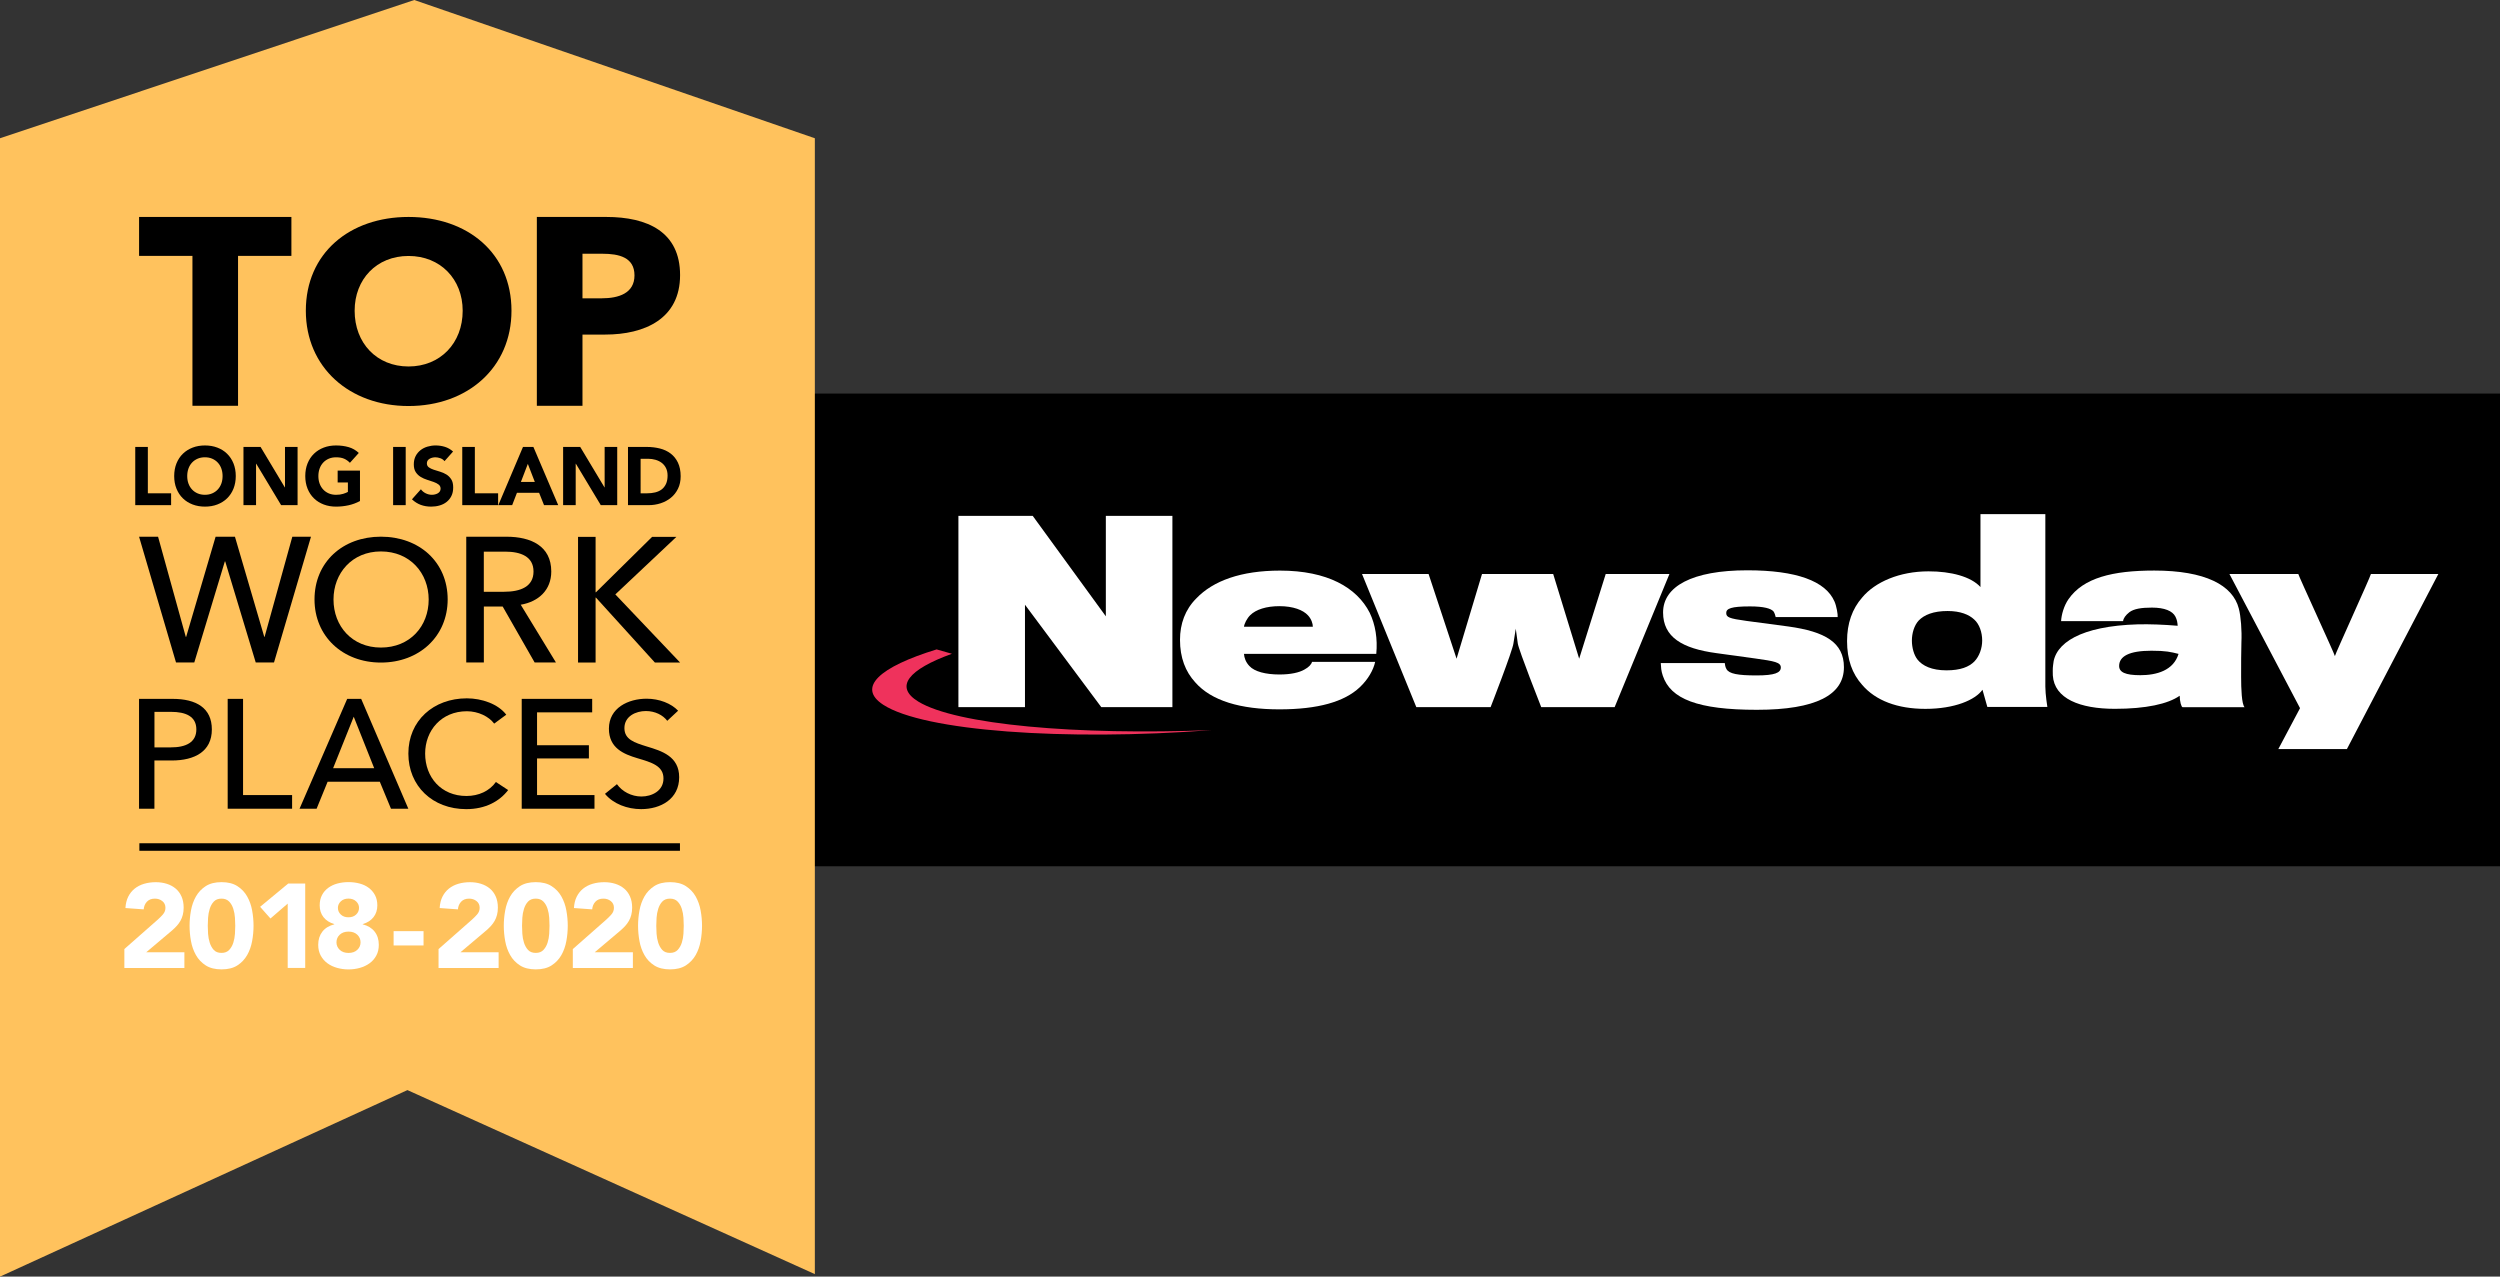 <?xml version="1.0" encoding="utf-8"?>
<!-- Generator: Adobe Illustrator 26.0.2, SVG Export Plug-In . SVG Version: 6.00 Build 0)  -->
<svg version="1.1" id="Layer_1" xmlns="http://www.w3.org/2000/svg" xmlns:xlink="http://www.w3.org/1999/xlink" x="0px" y="0px"
	 viewBox="0 0 608.09 310.52" style="enable-background:new 0 0 608.09 310.52;" xml:space="preserve">
<rect x="0" y="0" width="608.09" height="310.52" fill="#333333" stroke="none"/>
<style type="text/css">
	.st0{fill:#FFFFFF;}
	.st1{fill:#EF325C;}
	.st2{fill-rule:evenodd;clip-rule:evenodd;fill:#FFC25D;}
	.st3{fill-rule:evenodd;clip-rule:evenodd;}
</style>
<rect x="44.76" y="95.73" width="563.33" height="114.98"/>
<g>
	<g>
		<path class="st0" d="M267.87,172l-18.56-24.91V172h-16.19v-46.53h18.07l17.79,24.44v-24.44h16.19V172H267.87z"/>
		<path class="st0" d="M330.73,167.18c-3.75,3.53-10.15,5.36-19.53,5.36c-9.45,0-16.54-2.06-20.5-6.6
			c-2.36-2.59-3.68-5.95-3.68-10.31c0-3.89,1.25-7.36,3.96-10.07c4.1-4.3,10.91-6.77,20.36-6.77c11.54,0,18.7,4.12,21.82,10.25
			c1.39,2.89,1.95,6.36,1.6,10.01h-32.18c0.07,0.94,0.42,2,1.32,2.95c1.25,1.36,3.96,2.06,7.3,2.06c2.78,0,4.8-0.47,6.05-1.18
			c1.11-0.59,1.74-1.3,1.88-1.89h15.36C334.06,162.99,332.74,165.29,330.73,167.18z M318.15,149.68c-1.18-1.3-3.61-2.24-6.95-2.24
			c-3.2,0-5.7,0.82-7.09,2.18c-0.83,0.82-1.46,2.12-1.53,2.83h16.75C319.33,151.69,318.98,150.57,318.15,149.68z"/>
		<path class="st0" d="M392.74,172h-17.86c0,0-5.49-13.9-5.7-15.49c-0.07-0.59-0.49-3.59-0.49-3.59s-0.49,2.95-0.56,3.53
			c-0.14,1.65-5.56,15.55-5.56,15.55H344.5l-13.21-32.39h16.19l6.81,20.61l6.19-20.61h17.31l6.32,20.61l6.46-20.61h15.5L392.74,172z
			"/>
		<path class="st0" d="M427.32,172.65c-14.39,0-20.99-2.65-22.87-8.3c-0.42-1.24-0.42-2-0.49-3.06h15.57
			c0.07,0.41,0.07,0.88,0.42,1.47c0.63,1.12,2.71,1.53,7.3,1.53c4.45,0,5.91-0.65,5.91-1.94c0-1.24-1.53-1.53-6.19-2.18
			c-1.67-0.23-7.71-1.06-9.45-1.3c-8.34-1.12-13-3.89-13-9.9c0-6.3,7.02-10.25,20.5-10.25c11.88,0,19.04,2.59,21.2,7.6
			c0.49,1.12,0.83,3.12,0.77,3.77h-15.08c-0.07-0.35-0.28-1.06-0.56-1.41c-0.63-0.65-2.22-1.18-5.7-1.18
			c-4.59,0-5.77,0.53-5.77,1.59c0,1.06,0.7,1.36,4.93,1.94c1.81,0.24,8.34,1.12,10.22,1.36c8.9,1.24,13.48,3.89,13.48,9.9
			C448.52,169,441.78,172.65,427.32,172.65z"/>
		<path class="st0" d="M481.72,142.79v-17.73h15.78c0,0,0,32.51,0,41.94c0,1.94,0.49,4.95,0.49,4.95h-14.6l-1.18-4.18
			c-1.74,2.47-6.74,4.65-13.9,4.65c-6.74,0-12.09-2-15.36-5.83c-2.43-2.71-3.68-6.18-3.68-10.66c0-4.3,1.25-7.83,3.68-10.6
			c3.13-3.77,9.1-6.36,16.12-6.36C474.57,138.96,479.43,140.26,481.72,142.79z M466.71,150.92c-1.11,1.18-1.67,3.12-1.67,4.89
			c0,1.71,0.49,3.53,1.39,4.65c1.18,1.47,3.41,2.59,7.02,2.59c3.41,0,5.49-0.83,6.81-2.18c1.18-1.24,1.88-3.18,1.88-5.07
			c0-2-0.69-4.01-1.95-5.12c-1.25-1.18-3.34-2.06-6.46-2.06C470.26,148.62,468.03,149.56,466.71,150.92z"/>
		<path class="st0" d="M530.87,172c-0.28,0-0.69-1.41-0.69-2.77c-2.85,2-8.2,3.18-15.78,3.18c-8.48,0-14.73-2.47-15.08-8.13
			c0-0.41-0.07-1.65,0.07-2.53c0.35-5.3,6.67-9.48,20.64-9.89c2.99-0.06,6.19,0.06,9.66,0.35c-0.07-0.82-0.14-1.41-0.56-2.24
			c-0.7-1.36-2.64-2.18-5.7-2.18c-2.57,0-4.38,0.29-5.49,1.12c-0.9,0.71-1.46,1.47-1.53,2.18h-15.08c0.07-1.53,0.69-3.77,1.81-5.36
			c3.61-5.18,10.7-6.95,20.85-6.95c12.37,0,19.11,3.53,20.57,9.25c0.49,1.83,0.77,5.36,0.63,8.25c-0.07,1.88-0.07,5.48-0.07,8.31
			c0,3,0.14,6.65,0.83,7.42H530.87z M523.3,158.28c-5.42,0-7.85,1.36-7.85,3.71c0,1.53,1.53,2.24,5.14,2.24
			c3.96,0,8.06-1.12,9.31-5.18C528.02,158.58,526.84,158.28,523.3,158.28z"/>
		<path class="st0" d="M570.85,182.2h-16.68l5.28-9.95l-17.17-32.63h16.75c0.07,0.47,8.83,19.44,8.9,19.97
			c0.07-0.53,8.69-19.38,8.76-19.97h16.4L570.85,182.2z"/>
	</g>
	<g>
		<path class="st1" d="M223.36,170.65c-5.93-3.63-2.35-7.82,8.18-11.63l-3.72-1.06c-13.88,4.26-19.46,9.24-12.99,13.46
			c9.83,6.41,44.1,8.88,79.91,6.17C261.88,178.88,232.56,176.28,223.36,170.65z"/>
	</g>
</g>
<g>
	<path class="st2" d="M100.76,0L0,33.63v276.89l99.1-45.37l99.1,44.76V33.63L100.76,0z"/>
</g>
<path class="st3" d="M99.37,52.77c14.4,0,25.04,8.82,25.04,22.81c0,13.81-10.64,23.18-25.04,23.18c-14.34,0-24.98-9.37-24.98-23.18
	C74.39,61.58,85.03,52.77,99.37,52.77z"/>
<path class="st3" d="M135.22,161.13h-5.18l-7.77-13.6h-4.58v13.6h-4.28v-30.58h9.8c5.92,0,10.88,2.25,10.88,8.46
	c0,4.49-3.07,7.34-7.43,8.08L135.22,161.13z"/>
<polygon class="st3" points="143.24,181.27 143.24,184.48 130.63,184.48 130.63,193.39 144.6,193.39 144.6,196.71 126.9,196.71 
	126.9,169.99 144.04,169.99 144.04,173.27 130.63,173.27 130.63,181.27 "/>
<path class="st3" d="M92.65,161.16c-9.29,0-16.15-6.38-16.15-15.35c0-9.1,6.87-15.27,16.15-15.27c9.33,0,16.24,6.17,16.24,15.27
	C108.88,154.79,101.97,161.16,92.65,161.16z"/>
<polygon class="st3" points="99.32,196.71 95.1,196.71 92.38,190.14 79.69,190.14 77.01,196.71 72.86,196.71 84.45,169.99 
	87.85,169.99 "/>
<path class="st3" d="M113.55,169.86c3.66,0,7.62,1.38,9.59,3.98l-2.94,2.17c-1.28-1.74-3.89-3.01-6.64-3.01
	c-6.19,0-10.15,4.67-10.15,10.29c0,5.76,3.89,10.32,10.04,10.32c2.98,0,5.59-1.19,7.17-3.4l2.98,1.96
	c-2.08,2.72-5.51,4.64-10.19,4.64c-8.19,0-14.08-5.61-14.08-13.51C99.32,175.29,105.44,169.86,113.55,169.86z"/>
<polygon class="st3" points="33.83,52.77 70.88,52.77 70.88,62.24 57.9,62.24 57.9,98.7 46.81,98.7 46.81,62.24 33.83,62.24 "/>
<polygon class="st3" points="38.45,130.56 45.19,154.91 45.28,154.91 52.44,130.56 57.15,130.56 64.28,154.91 64.36,154.91 
	71.1,130.56 75.64,130.56 66.65,161.13 62.2,161.13 54.78,136.56 54.69,136.56 47.26,161.13 42.81,161.13 33.83,130.56 "/>
<polygon class="st3" points="71.05,193.39 71.05,196.71 55.38,196.71 55.38,169.99 59.12,169.99 59.12,193.39 "/>
<path class="st3" d="M33.83,169.99h8.15c5.78,0,9.55,2.23,9.55,7.44c0,5.36-4.19,7.55-9.74,7.55h-4.23v11.74h-3.74V169.99z"/>
<path class="st3" d="M155.06,184.43c-3.4-1.01-6.95-2.49-6.95-7.19c0-5.09,4.76-7.29,9.17-7.29c3.1,0,6,1.16,7.66,2.92l-2.64,2.46
	c-1.06-1.41-2.98-2.38-5.21-2.38c-2.42,0-5.21,1.26-5.21,4.15c0,2.78,2.45,3.54,5.47,4.48c3.59,1.08,7.85,2.38,7.85,7.47
	c0,5.31-4.49,7.76-9.25,7.76c-3.36,0-6.76-1.26-8.8-3.72l2.91-2.35c1.25,1.77,3.51,3,5.96,3c2.49,0,5.36-1.34,5.36-4.37
	C161.4,186.27,158.46,185.44,155.06,184.43z"/>
<polygon class="st3" points="159.3,161.16 144.96,145.36 144.87,145.36 144.87,161.16 140.6,161.16 140.6,130.59 144.87,130.59 
	144.87,144.06 144.96,144.06 158.61,130.59 164.52,130.59 149.67,144.58 165.43,161.16 "/>
<path class="st3" d="M147.2,81.38h-5.52V98.7h-11.1V52.77h16.87c10.06,0,17.97,3.63,17.97,14.14
	C165.43,77.55,156.8,81.38,147.2,81.38z"/>
<path class="st2" d="M122.91,134.18h-5.23v9.76h4.92c4.02,0,7.17-1.25,7.17-4.92C129.78,135.35,126.63,134.18,122.91,134.18z"/>
<path class="st2" d="M99.37,89.14c7.72,0,13.17-5.67,13.17-13.56c0-7.65-5.39-13.32-13.17-13.32c-7.79,0-13.11,5.67-13.11,13.32
	C86.26,83.47,91.65,89.14,99.37,89.14z"/>
<path class="st2" d="M47.76,177.42c0-3.21-2.64-4.27-6.15-4.27h-4.04v8.64h3.96C45.19,181.8,47.76,180.59,47.76,177.42z"/>
<path class="st2" d="M92.65,134.13c-7.04,0-11.53,5.31-11.53,11.69c0,6.5,4.53,11.69,11.53,11.69c7.08,0,11.62-5.19,11.62-11.69
	C104.26,139.44,99.77,134.13,92.65,134.13z"/>
<polygon class="st2" points="81.02,186.86 91.02,186.86 86.04,174.33 "/>
<path class="st2" d="M146.55,61.72h-4.87v10.84h4.67c4.15,0,7.98-1.23,7.98-5.58C154.33,62.56,150.5,61.72,146.55,61.72z"/>
<rect x="33.9" y="205.11" class="st3" width="131.49" height="1.83"/>
<g>
	<path d="M32.9,108.71h3.06v11.28h5.66v2.88H32.9V108.71z"/>
	<path d="M42.37,115.79c0-1.13,0.19-2.16,0.56-3.08c0.37-0.92,0.89-1.7,1.56-2.35c0.67-0.65,1.46-1.14,2.37-1.49s1.91-0.52,3-0.52
		c1.08,0,2.08,0.17,3,0.52s1.71,0.84,2.37,1.49c0.67,0.65,1.19,1.43,1.56,2.35c0.37,0.92,0.56,1.95,0.56,3.08
		c0,1.13-0.19,2.16-0.56,3.08c-0.37,0.92-0.89,1.7-1.56,2.35c-0.67,0.65-1.46,1.14-2.37,1.49c-0.91,0.35-1.91,0.52-3,0.52
		c-1.08,0-2.08-0.17-3-0.52c-0.91-0.35-1.71-0.84-2.37-1.49c-0.67-0.65-1.19-1.43-1.56-2.35C42.55,117.95,42.37,116.93,42.37,115.79
		z M45.54,115.79c0,0.67,0.1,1.28,0.3,1.83c0.2,0.55,0.49,1.03,0.87,1.44s0.83,0.72,1.36,0.95s1.12,0.34,1.77,0.34
		c0.65,0,1.24-0.11,1.77-0.34c0.53-0.23,0.98-0.54,1.36-0.95s0.67-0.89,0.87-1.44s0.3-1.16,0.3-1.83c0-0.65-0.1-1.26-0.3-1.82
		s-0.49-1.04-0.87-1.45c-0.38-0.41-0.83-0.72-1.36-0.95c-0.53-0.23-1.12-0.34-1.77-0.34c-0.65,0-1.24,0.11-1.77,0.34
		s-0.98,0.54-1.36,0.95c-0.38,0.41-0.67,0.89-0.87,1.45C45.64,114.53,45.54,115.14,45.54,115.79z"/>
	<path d="M59.22,108.71h4.16l5.9,9.84h0.04v-9.84h3.06v14.16h-4l-6.06-10.08h-0.04v10.08h-3.06V108.71z"/>
	<path d="M87.56,121.87c-0.9,0.48-1.84,0.83-2.82,1.04c-0.98,0.21-1.98,0.32-3,0.32c-1.08,0-2.08-0.17-3-0.52
		c-0.91-0.35-1.71-0.84-2.37-1.49c-0.67-0.65-1.19-1.43-1.56-2.35c-0.37-0.92-0.56-1.95-0.56-3.08c0-1.13,0.19-2.16,0.56-3.08
		c0.37-0.92,0.89-1.7,1.56-2.35c0.67-0.65,1.46-1.14,2.37-1.49s1.91-0.52,3-0.52c1.11,0,2.13,0.14,3.07,0.41
		c0.93,0.27,1.75,0.74,2.46,1.41l-2.16,2.4c-0.42-0.44-0.89-0.77-1.41-1c-0.52-0.23-1.18-0.34-1.96-0.34
		c-0.65,0-1.24,0.11-1.77,0.34s-0.98,0.54-1.36,0.95c-0.38,0.41-0.67,0.89-0.87,1.45c-0.2,0.56-0.3,1.17-0.3,1.82
		c0,0.67,0.1,1.28,0.3,1.83c0.2,0.55,0.49,1.03,0.87,1.44s0.83,0.72,1.36,0.95s1.12,0.34,1.77,0.34c0.67,0,1.24-0.08,1.72-0.23
		s0.87-0.31,1.16-0.47v-2.3h-2.49v-2.88h5.43V121.87z"/>
	<path d="M95.62,108.71h3.06v14.16h-3.06V108.71z"/>
	<path d="M108.12,112.17c-0.25-0.32-0.58-0.56-1.01-0.71c-0.42-0.15-0.83-0.23-1.21-0.23c-0.22,0-0.45,0.03-0.69,0.08
		c-0.24,0.05-0.46,0.14-0.67,0.25c-0.21,0.11-0.38,0.26-0.51,0.45c-0.13,0.19-0.2,0.41-0.2,0.68c0,0.43,0.16,0.75,0.47,0.98
		c0.31,0.23,0.71,0.42,1.19,0.58c0.48,0.16,0.99,0.32,1.54,0.48c0.55,0.16,1.06,0.39,1.54,0.68c0.48,0.29,0.87,0.69,1.19,1.18
		s0.47,1.15,0.47,1.98c0,0.79-0.14,1.47-0.43,2.06c-0.29,0.59-0.68,1.07-1.17,1.46c-0.49,0.39-1.06,0.67-1.71,0.86
		s-1.33,0.28-2.05,0.28c-0.9,0-1.74-0.14-2.51-0.42c-0.77-0.28-1.49-0.73-2.16-1.36l2.18-2.44c0.31,0.43,0.71,0.76,1.19,0.99
		c0.48,0.23,0.97,0.35,1.48,0.35c0.25,0,0.5-0.03,0.75-0.09s0.48-0.15,0.69-0.27c0.2-0.12,0.37-0.27,0.49-0.46s0.19-0.41,0.19-0.66
		c0-0.43-0.16-0.76-0.48-1.01s-0.72-0.46-1.21-0.63c-0.48-0.17-1.01-0.35-1.57-0.52c-0.56-0.17-1.08-0.41-1.57-0.7
		s-0.89-0.68-1.21-1.16s-0.48-1.11-0.48-1.9c0-0.76,0.15-1.43,0.44-2s0.69-1.05,1.18-1.44c0.49-0.39,1.05-0.68,1.7-0.87
		c0.64-0.19,1.3-0.29,1.98-0.29c0.78,0,1.54,0.11,2.27,0.34c0.73,0.23,1.39,0.61,1.98,1.14L108.12,112.17z"/>
	<path d="M112.44,108.71h3.06v11.28h5.66v2.88h-8.72V108.71z"/>
	<path d="M127.21,108.71h2.53l6.04,14.16h-3.45l-1.2-3h-5.39l-1.16,3h-3.37L127.21,108.71z M128.39,112.83l-1.69,4.4h3.39
		L128.39,112.83z"/>
	<path d="M136.97,108.71h4.16l5.9,9.84h0.04v-9.84h3.06v14.16h-4l-6.06-10.08h-0.04v10.08h-3.06V108.71z"/>
	<path d="M152.75,108.71h4.59c1.11,0,2.17,0.13,3.17,0.38s1.87,0.66,2.62,1.23c0.74,0.57,1.34,1.3,1.77,2.21s0.66,2.01,0.66,3.3
		c0,1.15-0.21,2.16-0.64,3.03c-0.42,0.87-1,1.61-1.72,2.2s-1.55,1.04-2.49,1.35c-0.94,0.31-1.93,0.46-2.96,0.46h-5V108.71z
		 M155.81,119.99h1.59c0.71,0,1.36-0.07,1.97-0.22c0.61-0.15,1.13-0.39,1.58-0.73c0.44-0.34,0.79-0.79,1.05-1.34
		c0.25-0.55,0.38-1.23,0.38-2.03c0-0.69-0.13-1.3-0.38-1.81c-0.25-0.51-0.6-0.94-1.03-1.27c-0.43-0.33-0.94-0.58-1.52-0.75
		c-0.58-0.17-1.19-0.25-1.83-0.25h-1.8V119.99z"/>
</g>
<g>
	<path class="st0" d="M30.25,230.84l8.13-7.16c0.41-0.37,0.83-0.78,1.24-1.25s0.62-1,0.62-1.62c0-0.7-0.26-1.24-0.77-1.64
		c-0.51-0.4-1.11-0.59-1.8-0.59c-0.83,0-1.47,0.25-1.94,0.75c-0.46,0.5-0.72,1.12-0.78,1.86l-4.44-0.32
		c0.06-1.06,0.29-1.99,0.68-2.77c0.39-0.78,0.92-1.44,1.57-1.96c0.65-0.52,1.41-0.91,2.29-1.17c0.88-0.26,1.83-0.39,2.85-0.39
		c0.95,0,1.83,0.13,2.66,0.39c0.83,0.26,1.55,0.65,2.16,1.16c0.61,0.51,1.09,1.16,1.43,1.93c0.34,0.77,0.52,1.67,0.52,2.7
		c0,0.66-0.07,1.25-0.21,1.78c-0.14,0.53-0.33,1.02-0.58,1.45s-0.54,0.84-0.87,1.2c-0.34,0.37-0.7,0.73-1.09,1.07l-6.36,5.37h9.29
		v3.83H30.25V230.84z"/>
	<path class="st0" d="M46.11,225.18c0-1.22,0.11-2.46,0.34-3.71c0.23-1.26,0.63-2.4,1.21-3.42c0.58-1.02,1.38-1.86,2.38-2.51
		c1.01-0.65,2.29-0.97,3.85-0.97c1.56,0,2.84,0.32,3.85,0.97c1.01,0.65,1.8,1.48,2.38,2.51c0.58,1.03,0.99,2.17,1.21,3.42
		c0.23,1.26,0.34,2.49,0.34,3.71c0,1.22-0.11,2.46-0.34,3.71c-0.23,1.26-0.63,2.4-1.21,3.42c-0.58,1.02-1.38,1.86-2.38,2.51
		s-2.29,0.97-3.85,0.97c-1.56,0-2.84-0.32-3.85-0.97c-1.01-0.65-1.8-1.48-2.38-2.51c-0.58-1.03-0.99-2.17-1.21-3.42
		C46.22,227.64,46.11,226.4,46.11,225.18z M50.54,225.18c0,0.54,0.02,1.19,0.07,1.94c0.05,0.75,0.18,1.48,0.4,2.17
		s0.55,1.29,0.99,1.77s1.07,0.72,1.88,0.72c0.79,0,1.41-0.24,1.86-0.72s0.79-1.07,1.01-1.77c0.22-0.7,0.35-1.42,0.4-2.17
		c0.05-0.75,0.07-1.4,0.07-1.94c0-0.54-0.02-1.19-0.07-1.94c-0.05-0.75-0.18-1.48-0.4-2.17c-0.22-0.7-0.55-1.29-1.01-1.77
		s-1.08-0.72-1.86-0.72c-0.81,0-1.43,0.24-1.88,0.72s-0.77,1.07-0.99,1.77c-0.22,0.7-0.35,1.42-0.4,2.17
		C50.57,223.99,50.54,224.64,50.54,225.18z"/>
	<path class="st0" d="M69.98,219.79l-4.2,3.62l-2.51-2.84l6.83-5.66h4.14v20.53h-4.26V219.79z"/>
	<path class="st0" d="M77.76,220.22c0-0.95,0.18-1.77,0.55-2.48c0.36-0.71,0.87-1.29,1.51-1.77c0.64-0.47,1.38-0.83,2.23-1.06
		c0.85-0.23,1.75-0.35,2.72-0.35c0.97,0,1.87,0.12,2.72,0.35c0.85,0.23,1.59,0.58,2.22,1.06s1.13,1.06,1.51,1.77
		c0.37,0.71,0.56,1.53,0.56,2.48c0,1.12-0.31,2.08-0.93,2.87c-0.62,0.79-1.49,1.35-2.62,1.68v0.06c1.26,0.33,2.23,0.92,2.9,1.78
		c0.67,0.86,1.01,1.93,1.01,3.21c0,0.99-0.2,1.86-0.61,2.61c-0.4,0.75-0.95,1.38-1.63,1.87c-0.68,0.49-1.46,0.87-2.35,1.12
		c-0.89,0.25-1.81,0.38-2.78,0.38c-0.97,0-1.89-0.13-2.78-0.38c-0.89-0.25-1.67-0.62-2.35-1.12s-1.22-1.12-1.63-1.87
		c-0.4-0.75-0.61-1.62-0.61-2.61c0-1.28,0.34-2.34,1.01-3.21c0.67-0.86,1.64-1.45,2.9-1.78v-0.06c-1.12-0.33-2-0.89-2.62-1.68
		C78.07,222.3,77.76,221.35,77.76,220.22z M81.84,229.21c0,0.72,0.27,1.32,0.8,1.83c0.53,0.5,1.24,0.75,2.13,0.75
		c0.89,0,1.6-0.25,2.13-0.75c0.53-0.5,0.8-1.11,0.8-1.83c0-0.73-0.27-1.35-0.8-1.86c-0.53-0.5-1.24-0.75-2.13-0.75
		c-0.89,0-1.6,0.25-2.13,0.75C82.1,227.86,81.84,228.48,81.84,229.21z M82.19,220.83c0,0.64,0.24,1.18,0.71,1.62
		c0.47,0.45,1.09,0.67,1.86,0.67s1.39-0.22,1.86-0.67c0.47-0.44,0.71-0.99,0.71-1.62c0-0.62-0.24-1.15-0.71-1.59
		s-1.09-0.67-1.86-0.67s-1.39,0.22-1.86,0.67S82.19,220.21,82.19,220.83z"/>
	<path class="st0" d="M103.02,229.97h-7.28v-3.48h7.28V229.97z"/>
	<path class="st0" d="M106.68,230.84l8.13-7.16c0.41-0.37,0.83-0.78,1.24-1.25s0.62-1,0.62-1.62c0-0.7-0.26-1.24-0.77-1.64
		c-0.51-0.4-1.11-0.59-1.8-0.59c-0.83,0-1.47,0.25-1.94,0.75c-0.46,0.5-0.72,1.12-0.78,1.86l-4.44-0.32
		c0.06-1.06,0.29-1.99,0.68-2.77c0.39-0.78,0.92-1.44,1.57-1.96c0.65-0.52,1.41-0.91,2.29-1.17c0.88-0.26,1.83-0.39,2.85-0.39
		c0.95,0,1.83,0.13,2.66,0.39c0.83,0.26,1.55,0.65,2.16,1.16c0.61,0.51,1.09,1.16,1.43,1.93c0.34,0.77,0.52,1.67,0.52,2.7
		c0,0.66-0.07,1.25-0.21,1.78c-0.14,0.53-0.33,1.02-0.58,1.45s-0.54,0.84-0.87,1.2c-0.34,0.37-0.7,0.73-1.09,1.07l-6.36,5.37h9.29
		v3.83h-14.61V230.84z"/>
	<path class="st0" d="M122.54,225.18c0-1.22,0.11-2.46,0.34-3.71c0.23-1.26,0.63-2.4,1.21-3.42c0.58-1.02,1.38-1.86,2.38-2.51
		c1.01-0.65,2.29-0.97,3.85-0.97c1.56,0,2.84,0.32,3.85,0.97c1.01,0.65,1.8,1.48,2.38,2.51c0.58,1.03,0.99,2.17,1.21,3.42
		c0.23,1.26,0.34,2.49,0.34,3.71c0,1.22-0.11,2.46-0.34,3.71c-0.23,1.26-0.63,2.4-1.21,3.42c-0.58,1.02-1.38,1.86-2.38,2.51
		s-2.29,0.97-3.85,0.97c-1.56,0-2.84-0.32-3.85-0.97c-1.01-0.65-1.8-1.48-2.38-2.51c-0.58-1.03-0.99-2.17-1.21-3.42
		C122.65,227.64,122.54,226.4,122.54,225.18z M126.98,225.18c0,0.54,0.02,1.19,0.07,1.94c0.05,0.75,0.18,1.48,0.4,2.17
		s0.55,1.29,0.99,1.77s1.07,0.72,1.88,0.72c0.79,0,1.41-0.24,1.86-0.72s0.79-1.07,1.01-1.77c0.22-0.7,0.35-1.42,0.4-2.17
		c0.05-0.75,0.07-1.4,0.07-1.94c0-0.54-0.02-1.19-0.07-1.94c-0.05-0.75-0.18-1.48-0.4-2.17c-0.22-0.7-0.55-1.29-1.01-1.77
		s-1.08-0.72-1.86-0.72c-0.81,0-1.43,0.24-1.88,0.72s-0.77,1.07-0.99,1.77c-0.22,0.7-0.35,1.42-0.4,2.17
		C127,223.99,126.98,224.64,126.98,225.18z"/>
	<path class="st0" d="M139.34,230.84l8.13-7.16c0.41-0.37,0.83-0.78,1.24-1.25s0.62-1,0.62-1.62c0-0.7-0.26-1.24-0.77-1.64
		c-0.51-0.4-1.11-0.59-1.8-0.59c-0.83,0-1.47,0.25-1.94,0.75c-0.46,0.5-0.72,1.12-0.78,1.86l-4.44-0.32
		c0.06-1.06,0.29-1.99,0.68-2.77c0.39-0.78,0.92-1.44,1.57-1.96c0.65-0.52,1.41-0.91,2.29-1.17c0.88-0.26,1.83-0.39,2.85-0.39
		c0.95,0,1.83,0.13,2.66,0.39c0.83,0.26,1.55,0.65,2.16,1.16c0.61,0.51,1.09,1.16,1.43,1.93c0.34,0.77,0.52,1.67,0.52,2.7
		c0,0.66-0.07,1.25-0.21,1.78c-0.14,0.53-0.33,1.02-0.58,1.45s-0.54,0.84-0.87,1.2c-0.34,0.37-0.7,0.73-1.09,1.07l-6.36,5.37h9.29
		v3.83h-14.61V230.84z"/>
	<path class="st0" d="M155.2,225.18c0-1.22,0.11-2.46,0.34-3.71c0.23-1.26,0.63-2.4,1.21-3.42c0.58-1.02,1.38-1.86,2.38-2.51
		c1.01-0.65,2.29-0.97,3.85-0.97c1.56,0,2.84,0.32,3.85,0.97c1,0.65,1.8,1.48,2.38,2.51c0.58,1.03,0.99,2.17,1.21,3.42
		c0.23,1.26,0.34,2.49,0.34,3.71c0,1.22-0.11,2.46-0.34,3.71c-0.23,1.26-0.63,2.4-1.21,3.42c-0.58,1.02-1.38,1.86-2.38,2.51
		c-1.01,0.65-2.29,0.97-3.85,0.97c-1.56,0-2.84-0.32-3.85-0.97c-1.01-0.65-1.8-1.48-2.38-2.51c-0.58-1.03-0.99-2.17-1.21-3.42
		C155.31,227.64,155.2,226.4,155.2,225.18z M159.63,225.18c0,0.54,0.02,1.19,0.07,1.94c0.05,0.75,0.18,1.48,0.4,2.17
		s0.55,1.29,0.99,1.77s1.07,0.72,1.88,0.72c0.79,0,1.41-0.24,1.86-0.72c0.45-0.48,0.79-1.07,1.01-1.77c0.22-0.7,0.35-1.42,0.4-2.17
		c0.05-0.75,0.07-1.4,0.07-1.94c0-0.54-0.03-1.19-0.07-1.94c-0.05-0.75-0.18-1.48-0.4-2.17c-0.22-0.7-0.55-1.29-1.01-1.77
		c-0.45-0.48-1.08-0.72-1.86-0.72c-0.81,0-1.43,0.24-1.88,0.72s-0.77,1.07-0.99,1.77c-0.22,0.7-0.35,1.42-0.4,2.17
		C159.66,223.99,159.63,224.64,159.63,225.18z"/>
</g>
</svg>
